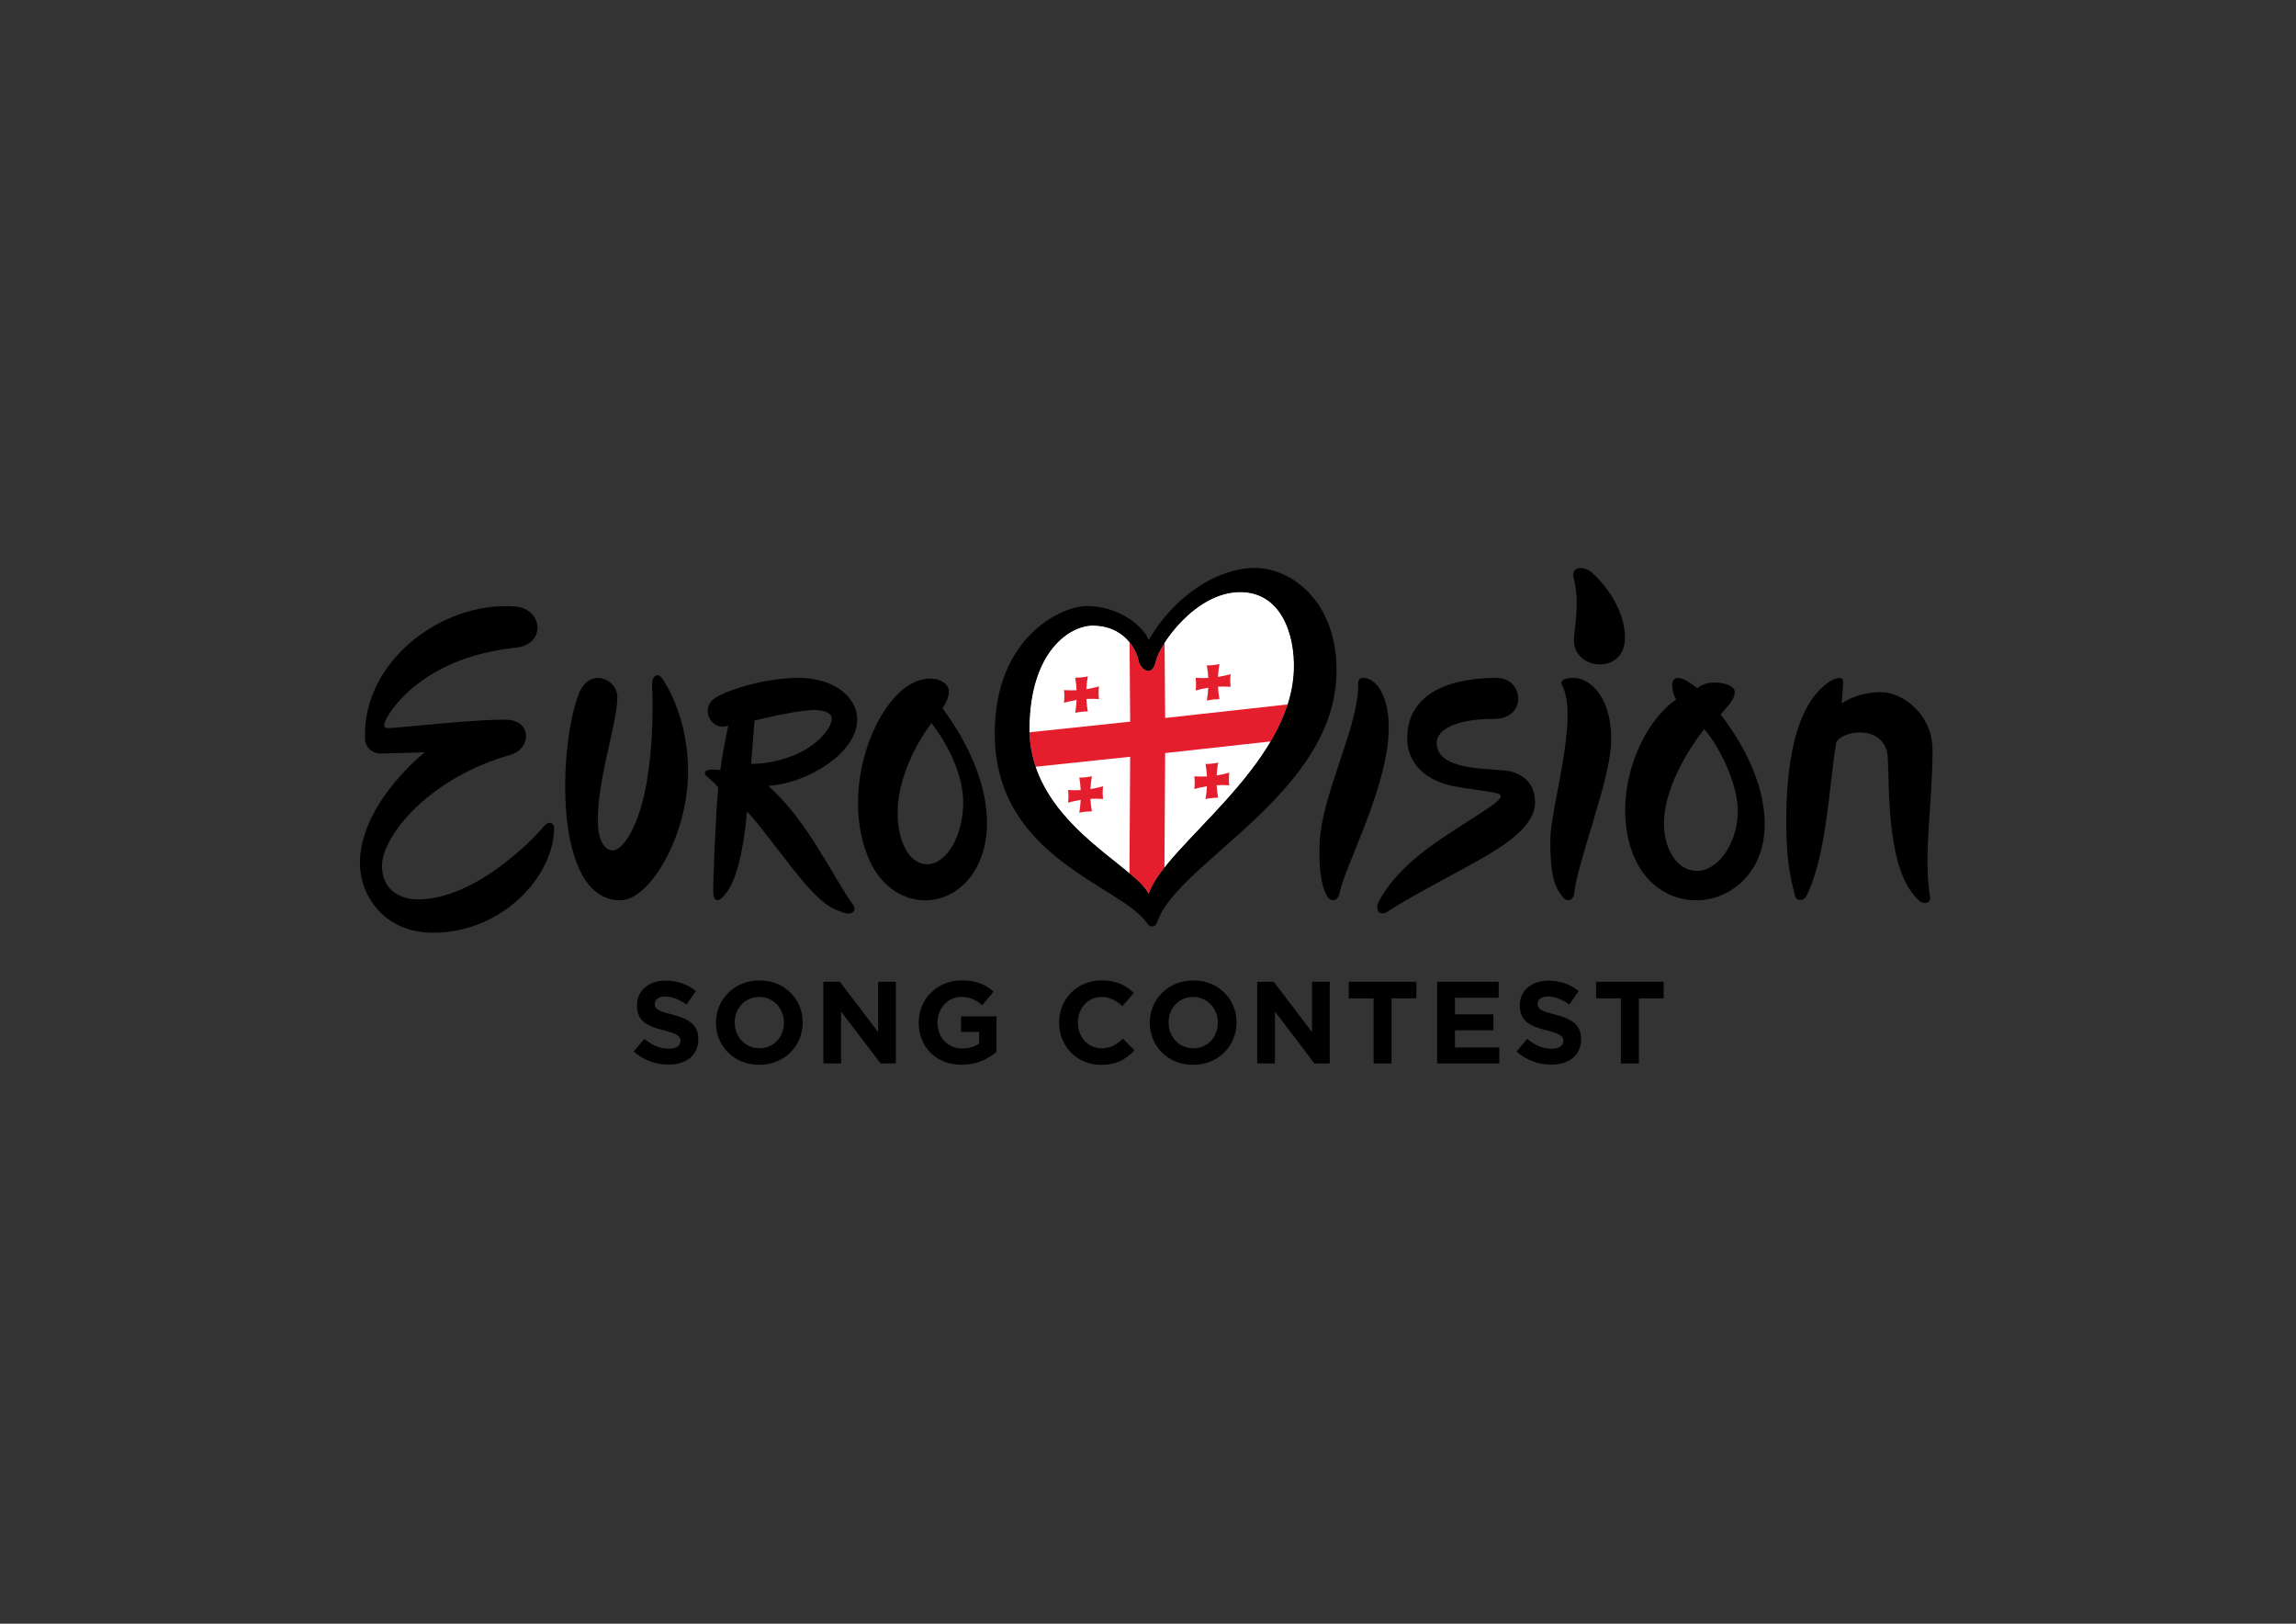 <?xml version="1.0" encoding="UTF-8"?> <svg xmlns="http://www.w3.org/2000/svg" xmlns:xlink="http://www.w3.org/1999/xlink" version="1.0" x="0px" y="0px" viewBox="0 0 841.89 595.28" style="enable-background:new 0 0 841.89 595.28;" xml:space="preserve"><rect x="0" y="0" width="841.89" height="595.28" fill="#333333" stroke="none"/> <style type="text/css"> .st0{clip-path:url(#SVGID_2_);} .st1{fill:#FFFFFF;} .st2{fill:#E51E2D;} </style> <g id="Layer_2"> <g> <defs> <path id="SVGID_1_" d="M377.46,266.77c0.32-28.51,15.16-37.43,23.23-37.43c11.28,0,15.94,8.61,16.71,12.43 c0.76,3.81,5.03,6.86,6.4,0.61c1.37-6.25,14.65-25.31,30.96-25.31c14.94,0,20.12,15.41,19.67,28.52 c-1.22,35.68-47.19,64.15-53.24,82.14C415.82,316.83,377.08,301.08,377.46,266.77z"></path> </defs> <use xlink:href="#SVGID_1_" style="overflow:visible;fill:#FFFFFF;"></use> <clipPath id="SVGID_2_"> <use xlink:href="#SVGID_1_" style="overflow:visible;"></use> </clipPath> <g class="st0"> <g> <g> <path class="st1" d="M414.1,224.05l-41.6,1.45l0.22,43.47l41.68-4.4L414.1,224.05z M402.97,256.29 c-1.51-0.11-3.05-0.13-4.62-0.04c0.07,1.57,0.25,3.1,0.52,4.59c-0.76-0.01-1.53,0.02-2.31,0.11c-0.78,0.08-1.55,0.21-2.31,0.38 c0.27-1.55,0.45-3.11,0.52-4.7c-1.57,0.24-3.11,0.58-4.63,1.01c0.09-0.77,0.14-1.55,0.14-2.34c0-0.78-0.05-1.55-0.14-2.3 c1.51,0.11,3.06,0.13,4.63,0.04c-0.08-1.57-0.26-3.1-0.52-4.59c0.76,0.01,1.53-0.02,2.31-0.11c0.78-0.08,1.55-0.21,2.31-0.38 c-0.27,1.55-0.45,3.11-0.52,4.7c1.57-0.24,3.11-0.58,4.62-1.01c-0.09,0.77-0.14,1.55-0.14,2.33 C402.83,254.77,402.88,255.54,402.97,256.29z"></path> <path class="st1" d="M426.9,331.09l-12.82,1.35l0.33-55l-41.68,4.4l-0.33,55L476,325.67l0.33-55l-49.1,5.42L426.9,331.09z M404.46,292.91c-1.51-0.11-3.05-0.13-4.62-0.04c0.08,1.57,0.25,3.1,0.52,4.59c-0.76-0.01-1.53,0.02-2.31,0.11 c-0.78,0.08-1.55,0.21-2.31,0.38c0.27-1.55,0.45-3.11,0.52-4.7c-1.57,0.24-3.11,0.58-4.63,1.01c0.09-0.77,0.14-1.55,0.14-2.33 c0-0.79-0.05-1.55-0.14-2.31c1.51,0.11,3.06,0.13,4.63,0.04c-0.08-1.57-0.26-3.1-0.52-4.59c0.76,0.01,1.53-0.02,2.31-0.11 c0.78-0.08,1.55-0.21,2.31-0.38c-0.27,1.55-0.45,3.11-0.52,4.7c1.57-0.24,3.11-0.58,4.62-1.01c-0.09,0.77-0.14,1.55-0.14,2.33 C404.33,291.39,404.38,292.16,404.46,292.91z M437.92,284.62c1.51,0.11,3.06,0.13,4.63,0.04c-0.08-1.57-0.25-3.1-0.53-4.59 c0.76,0.01,1.53-0.02,2.31-0.11c0.78-0.08,1.55-0.21,2.31-0.38c-0.27,1.55-0.45,3.11-0.53,4.7c1.57-0.24,3.12-0.58,4.63-1.01 c-0.09,0.77-0.14,1.55-0.14,2.33c0,0.79,0.05,1.55,0.14,2.31c-1.51-0.11-3.06-0.13-4.63-0.04c0.08,1.57,0.26,3.1,0.53,4.59 c-0.76-0.01-1.53,0.02-2.31,0.11c-0.78,0.08-1.55,0.21-2.31,0.38c0.27-1.55,0.45-3.11,0.53-4.7c-1.57,0.24-3.11,0.58-4.63,1.01 c0.09-0.77,0.14-1.55,0.14-2.33C438.05,286.14,438.01,285.37,437.92,284.62z"></path> <path class="st1" d="M426.93,222.69l0.3,40.52l49.1-5.42l-2.74-52.7L426.93,222.69z M451.24,251.79 c-1.51-0.11-3.05-0.13-4.63-0.04c0.08,1.57,0.26,3.1,0.53,4.59c-0.76-0.01-1.53,0.02-2.31,0.11c-0.78,0.08-1.55,0.21-2.31,0.38 c0.27-1.54,0.45-3.11,0.52-4.7c-1.57,0.24-3.11,0.58-4.62,1.01c0.09-0.77,0.14-1.55,0.14-2.33c0-0.79-0.05-1.55-0.14-2.31 c1.51,0.11,3.05,0.13,4.62,0.04c-0.08-1.57-0.25-3.1-0.52-4.59c0.76,0.01,1.53-0.02,2.31-0.11c0.78-0.08,1.55-0.21,2.31-0.38 c-0.27,1.55-0.45,3.11-0.53,4.7c1.57-0.24,3.12-0.58,4.63-1.01c-0.09,0.77-0.14,1.55-0.14,2.33 C451.1,250.26,451.15,251.03,451.24,251.79z"></path> </g> <polygon class="st2" points="476.33,270.67 427.23,276.09 426.9,331.09 414.07,332.44 414.4,277.44 372.72,281.84 372.72,268.97 414.4,264.57 414.1,224.05 426.93,222.69 427.23,263.22 476.33,257.79 "></polygon> <path class="st2" d="M451.1,249.48c0-0.79,0.05-1.56,0.14-2.33c-1.51,0.43-3.05,0.77-4.63,1.01c0.08-1.58,0.26-3.15,0.53-4.7 c-0.76,0.17-1.53,0.3-2.31,0.38c-0.78,0.08-1.55,0.12-2.31,0.11c0.27,1.49,0.45,3.02,0.52,4.59c-1.57,0.09-3.11,0.07-4.62-0.04 c0.09,0.75,0.14,1.52,0.14,2.31c0,0.79-0.05,1.56-0.14,2.33c1.51-0.43,3.05-0.77,4.62-1.01c-0.08,1.58-0.25,3.15-0.52,4.7 c0.76-0.17,1.53-0.3,2.31-0.38c0.78-0.08,1.55-0.12,2.31-0.11c-0.27-1.49-0.45-3.02-0.53-4.59c1.57-0.09,3.12-0.07,4.63,0.04 C451.15,251.03,451.1,250.26,451.1,249.48z"></path> <path class="st2" d="M402.83,253.98c0-0.79,0.05-1.56,0.14-2.33c-1.51,0.43-3.05,0.77-4.62,1.01c0.07-1.58,0.25-3.15,0.52-4.7 c-0.76,0.17-1.53,0.3-2.31,0.38c-0.78,0.08-1.55,0.12-2.31,0.11c0.27,1.49,0.45,3.02,0.52,4.59c-1.57,0.09-3.11,0.07-4.63-0.04 c0.09,0.75,0.14,1.52,0.14,2.3c0,0.79-0.05,1.56-0.14,2.34c1.51-0.43,3.06-0.77,4.63-1.01c-0.08,1.58-0.26,3.15-0.52,4.7 c0.76-0.17,1.53-0.3,2.31-0.38c0.78-0.08,1.55-0.12,2.31-0.11c-0.27-1.49-0.45-3.02-0.52-4.59c1.57-0.09,3.11-0.07,4.62,0.04 C402.88,255.54,402.83,254.77,402.83,253.98z"></path> <path class="st2" d="M450.61,285.6c0-0.79,0.05-1.56,0.14-2.33c-1.51,0.43-3.06,0.77-4.63,1.01c0.08-1.58,0.26-3.15,0.53-4.7 c-0.76,0.17-1.53,0.3-2.31,0.38c-0.78,0.08-1.55,0.12-2.31,0.11c0.27,1.49,0.45,3.02,0.53,4.59c-1.57,0.09-3.11,0.07-4.63-0.04 c0.09,0.75,0.14,1.52,0.14,2.31c0,0.78-0.05,1.56-0.14,2.33c1.51-0.43,3.06-0.77,4.63-1.01c-0.08,1.58-0.25,3.15-0.53,4.7 c0.76-0.17,1.53-0.3,2.31-0.38c0.78-0.08,1.55-0.12,2.31-0.11c-0.27-1.49-0.45-3.02-0.53-4.59c1.57-0.09,3.12-0.07,4.63,0.04 C450.65,287.15,450.61,286.39,450.61,285.6z"></path> <path class="st2" d="M404.33,290.6c0-0.79,0.05-1.56,0.14-2.33c-1.51,0.43-3.05,0.77-4.62,1.01c0.08-1.58,0.25-3.15,0.52-4.7 c-0.76,0.17-1.53,0.3-2.31,0.38c-0.78,0.08-1.55,0.12-2.31,0.11c0.27,1.49,0.45,3.02,0.52,4.59c-1.57,0.09-3.11,0.07-4.63-0.04 c0.09,0.75,0.14,1.52,0.14,2.31c0,0.79-0.05,1.56-0.14,2.33c1.51-0.43,3.06-0.77,4.63-1.01c-0.08,1.58-0.26,3.15-0.52,4.7 c0.76-0.17,1.53-0.3,2.31-0.38c0.78-0.08,1.55-0.12,2.31-0.11c-0.27-1.49-0.45-3.02-0.52-4.59c1.57-0.09,3.11-0.07,4.62,0.04 C404.38,292.16,404.33,291.39,404.33,290.6z"></path> </g> </g> </g> </g> <g id="logo"> <path d="M630.93,261.92c3.32-3.86,5.59-6.12,5.08-8.79c-0.51-2.68-9.58-4.54-13.62-0.81c-11.94-9.48-9.5,1.62-7.77,4.1 c-14.11,9.92-23.65,36.03-15.97,56.41c7.51,19.92,30.15,22.38,42.02,8.38C651.19,308.8,649.31,286.02,630.93,261.92 M621.75,319.27 c-7.71-0.39-12.12-9.52-11.58-18.85c0.95-16.44,14.69-33.04,14.69-33.04c3.21,2.93,12.86,18.8,12.34,30.94 C636.68,310.18,629.46,319.66,621.75,319.27z"></path> <g> <g> <path d="M232.38,385.51l3.89-4.66c2.69,2.22,5.51,3.63,8.93,3.63c2.69,0,4.32-1.07,4.32-2.82v-0.09c0-1.67-1.03-2.52-6.03-3.8 c-6.03-1.54-9.92-3.21-9.92-9.15v-0.08c0-5.43,4.36-9.02,10.47-9.02c4.36,0,8.08,1.37,11.11,3.8l-3.42,4.96 c-2.65-1.84-5.26-2.95-7.78-2.95c-2.52,0-3.85,1.15-3.85,2.61v0.09c0,1.97,1.28,2.61,6.46,3.93c6.07,1.58,9.49,3.76,9.49,8.98 v0.09c0,5.94-4.53,9.28-10.99,9.28C240.54,390.3,235.97,388.72,232.38,385.51z"></path> </g> <path d="M278.47,359.43c-9.23,0-15.94,6.97-15.94,15.48V375c0,8.51,6.63,15.39,15.86,15.39c9.23,0,15.94-6.97,15.94-15.47v-0.09 C294.33,366.32,287.7,359.43,278.47,359.43z M287.45,375c0,5.13-3.68,9.32-8.98,9.32c-5.3,0-9.06-4.27-9.06-9.41v-0.09 c0-5.13,3.68-9.32,8.98-9.32c5.3,0,9.06,4.28,9.06,9.41V375z"></path> <g> <polygon points="301.9,359.95 307.97,359.95 321.99,378.37 321.99,359.95 328.49,359.95 328.49,389.87 322.89,389.87 308.4,370.85 308.4,389.87 301.9,389.87 "></polygon> </g> <g> <path d="M336.87,375v-0.09c0-8.51,6.63-15.48,15.69-15.48c5.39,0,8.64,1.45,11.76,4.1l-4.15,5c-2.31-1.92-4.36-3.04-7.82-3.04 c-4.79,0-8.59,4.23-8.59,9.32v0.09c0,5.47,3.76,9.49,9.06,9.49c2.39,0,4.53-0.6,6.2-1.8v-4.28h-6.62v-5.69h13v13 c-3.08,2.61-7.31,4.74-12.78,4.74C343.29,390.38,336.87,383.84,336.87,375z"></path> </g> <g> <path d="M388.35,375v-0.09c0-8.51,6.41-15.48,15.6-15.48c5.64,0,9.02,1.88,11.8,4.62l-4.19,4.83c-2.31-2.1-4.66-3.38-7.65-3.38 c-5.04,0-8.68,4.19-8.68,9.32v0.09c0,5.13,3.55,9.41,8.68,9.41c3.42,0,5.51-1.37,7.86-3.5l4.19,4.23 c-3.08,3.29-6.5,5.34-12.27,5.34C394.89,390.38,388.35,383.59,388.35,375z"></path> </g> <path d="M437.56,359.43c-9.24,0-15.95,6.97-15.95,15.48V375c0,8.51,6.63,15.39,15.86,15.39c9.23,0,15.94-6.97,15.94-15.47v-0.09 C453.42,366.32,446.79,359.43,437.56,359.43z M446.54,375c0,5.13-3.68,9.32-8.98,9.32c-5.3,0-9.06-4.27-9.06-9.41v-0.09 c0-5.13,3.68-9.32,8.98-9.32c5.3,0,9.06,4.28,9.06,9.41V375z"></path> <g> <polygon points="460.99,359.95 467.06,359.95 481.08,378.37 481.08,359.95 487.58,359.95 487.58,389.87 481.98,389.87 467.49,370.85 467.49,389.87 460.99,389.87 "></polygon> </g> <g> <polygon points="503.66,366.02 494.55,366.02 494.55,359.95 519.35,359.95 519.35,366.02 510.24,366.02 510.24,389.87 503.66,389.87 "></polygon> </g> <g> <polygon points="526.96,359.95 549.53,359.95 549.53,365.8 533.5,365.8 533.5,371.87 547.61,371.87 547.61,377.73 533.5,377.73 533.5,384.02 549.75,384.02 549.75,389.87 526.96,389.87 "></polygon> </g> <g> <path d="M556.08,385.51l3.89-4.66c2.69,2.22,5.51,3.63,8.94,3.63c2.69,0,4.32-1.07,4.32-2.82v-0.09c0-1.67-1.03-2.52-6.03-3.8 c-6.03-1.54-9.92-3.21-9.92-9.15v-0.08c0-5.43,4.36-9.02,10.47-9.02c4.36,0,8.08,1.37,11.11,3.8l-3.42,4.96 c-2.65-1.84-5.26-2.95-7.78-2.95c-2.52,0-3.85,1.15-3.85,2.61v0.09c0,1.97,1.28,2.61,6.45,3.93c6.07,1.58,9.49,3.76,9.49,8.98 v0.09c0,5.94-4.53,9.28-10.99,9.28C564.25,390.3,559.67,388.72,556.08,385.51z"></path> </g> <g> <polygon points="594.34,366.02 585.24,366.02 585.24,359.95 610.03,359.95 610.03,366.02 600.93,366.02 600.93,389.87 594.34,389.87 "></polygon> </g> </g> <path d="M188.7,237.5c-34.76,3.81-46.35,24.09-47.42,26.84c-0.82,2.1-0.61,2.59,1.68,2.59c2.29,0,33.86-3.5,43-3.05 c9.3,0.46,8.69,10.67,1.37,12.81c-29.88,8.39-47.27,29.73-47.27,40.71c0,8.38,6.1,12.35,13.11,12.35 c20.89,0,42.02-21.71,45.96-26.48c2.48-3.01,4.02-1.12,4.03,0.22c0.04,17.64-18.92,38.46-44.35,38.46 c-18.14,0-26.84-13.88-26.84-25.46c0-21.96,23.79-40.71,23.79-40.71s-12.06,0.46-16.17,0.46c-3.33,0-5.65-2.51-5.75-5.25 c-1.12-28.55,28.29-50.59,54.9-48.66C199.27,223.08,200.44,236.58,188.7,237.5z"></path> <path d="M219.4,304.17c0.52,5.24,4.09,10.76,8.94,5.46c12.28-14.25,11.07-53.52,10.77-57.76c-0.3-4.25,1.97-5.46,3.64-3.19 c1.67,2.27,9.55,14.86,9.55,34.11c0,23.35-13.93,47.27-24.85,47.27c-24.86,0-22.61-56.97-15.18-75.77 c3.86-9.76,14.1-5.53,14.1,1.37C226.37,265.66,217.88,288.86,219.4,304.17z"></path> <path d="M345.59,259.64c0,0,3.95-5.36,1.57-8.38c-2.67-3.41-11.22-4.47-19.23,4.51c-10.55,11.82-17.94,36.75-9.95,57.67 c7.64,20,29.03,21.69,38.94,6.53C365.75,306.43,363.43,283.89,345.59,259.64z M340,316.85c-6.98,0-10.86-9.02-10.86-18.81 c0-17.26,12.41-32.96,12.41-32.96c3.41,4.35,11.64,16.64,11.64,29.07C353.19,306.59,346.98,316.85,340,316.85z"></path> <path d="M281.68,288.12c14.49-0.92,32.63-12.2,32.63-24.24c0-8.92-9.28-15.35-21.33-15.35c-12.05,0-25.33,4.07-30.36,7.11 c-6.56,3.81-1.68,12.81,4.42,10.37c0,0-2.29,10.67-2.9,16.31c-4.95-0.61-5.95,0.3-5.64,1.37c0.31,1.07,2.44,1.98,4.88,5.03 c-0.76,6.71-2.11,36.54-1.81,39.13c0.31,2.61,1.88,3.06,4.12,0.3c1.98-2.44,6.23-8.33,8.21-30.59c2.29,1.98,8.54,10.35,16.16,20.13 c11.18,14.33,14.87,15.37,19.46,16.98c2.48,0.88,5.03-0.55,3.21-3.08C305.31,321.29,295.97,300.63,281.68,288.12z M276.65,264.18 c0,0,17.38-4.42,23.33-3.81c5.18,0.53,6.25,2.74,3.62,6.84c-6.21,9.64-20.48,12.97-28.17,12.83 C276.04,272.27,276.65,264.18,276.65,264.18z"></path> <path d="M501.61,248.85c4.56,1.48,8.52,9.29,7.42,22.05c-1.8,20.83-15.83,46.72-17.87,56.55c-0.68,3.29-3.24,3.13-4.41,1.32 c-1.12-1.73-3.47-7.03-2.83-20.14c0.87-17.98,14.5-42.62,14.09-58.12C497.95,248.44,499.57,248.19,501.61,248.85z"></path> <path d="M547.78,263.57c-16.01,0-20.99,4.93-20.99,8.69c0,10.06,17.38,9.35,25.41,10.27c4.65,0.53,10.67,3.56,10.67,11.59 c0,8.87-11.11,16-22.9,22.49c-12.39,6.82-25.16,13.5-30.99,17.52c-3,2.07-4.94-0.6-3.51-3.4c4.14-8.08,11.9-15.69,22.51-22.89 c15.54-10.54,25.52-15.34,21.35-16.87c-2.31-0.84-8.64-1.32-15.15-2.54c-11.18-1.83-18.19-8.34-18.19-17.79 c0-15.35,13.75-22.11,32.81-22.11C558.89,248.53,560.13,263.57,547.78,263.57z"></path> <path d="M577.94,248.59c5.07,0.43,13.72,7.22,12.76,24.74c-0.76,13.76-12.47,43.36-13.49,54.27c-0.2,2.22-2.4,3.45-4.08,1.4 c-3.28-4.01-4.67-8.37-4.67-20.75c0-12.38,10.62-44.95,4.38-56.92C571.41,248.86,575.13,248.36,577.94,248.59z"></path> <path d="M577.02,211.91c-1.06-4.18,3.43-4.65,6.61-2.06c2.04,1.67,12.21,11.73,12.21,23.89c0,13.95-19.03,12.11-18.71,0.7 C577.24,230.44,579.45,220.68,577.02,211.91z"></path> <path d="M703.86,330.31c-12.17-10.5-11.02-40.57-11.63-52.47c-0.6-11.69-15.28-10.79-18.88-5.89c-2.6,14.99-3.48,41.91-11.08,56.7 c-1.1,2-3.9,1.66-4.18-0.62c-0.3-2.4-3.11-8.67-3.11-26.35c0-17.68,2.06-43.19,16.35-52.09c2.6-1.4,4.39-1.4,4.49,0.1 c0.09,1.31-0.38,5.46-0.48,8.16c0,0,5.4-4.1,14.49-4.1c7,0,18.79,7.29,18.79,21.48c0,18.58-3.42,38.3-0.93,53.63 C708.04,331.08,705.5,331.72,703.86,330.31z"></path> <path d="M460.11,208.22c-13.42,0-29.29,9.91-38.89,26.38c-2.59-5.95-11.83-12.43-22.8-12.43c-8.84,0-33.67,11.05-33.67,46.73 c0,46.05,46.59,55.51,56.01,69.82c0.65,0.99,2.73,1.73,3.53-0.62c7.51-22.18,65.79-47.24,65.79-92.37 C490.06,220.42,473.53,208.22,460.11,208.22z M377.46,266.77c0.32-28.51,15.16-37.43,23.23-37.43c11.28,0,15.94,8.61,16.71,12.43 c0.76,3.81,5.03,6.86,6.4,0.61c1.37-6.25,14.65-25.31,30.96-25.31c14.94,0,20.12,15.41,19.67,28.52 c-1.22,35.68-47.19,64.15-53.24,82.14C415.82,316.83,377.08,301.08,377.46,266.77z"></path> </g> </svg> 